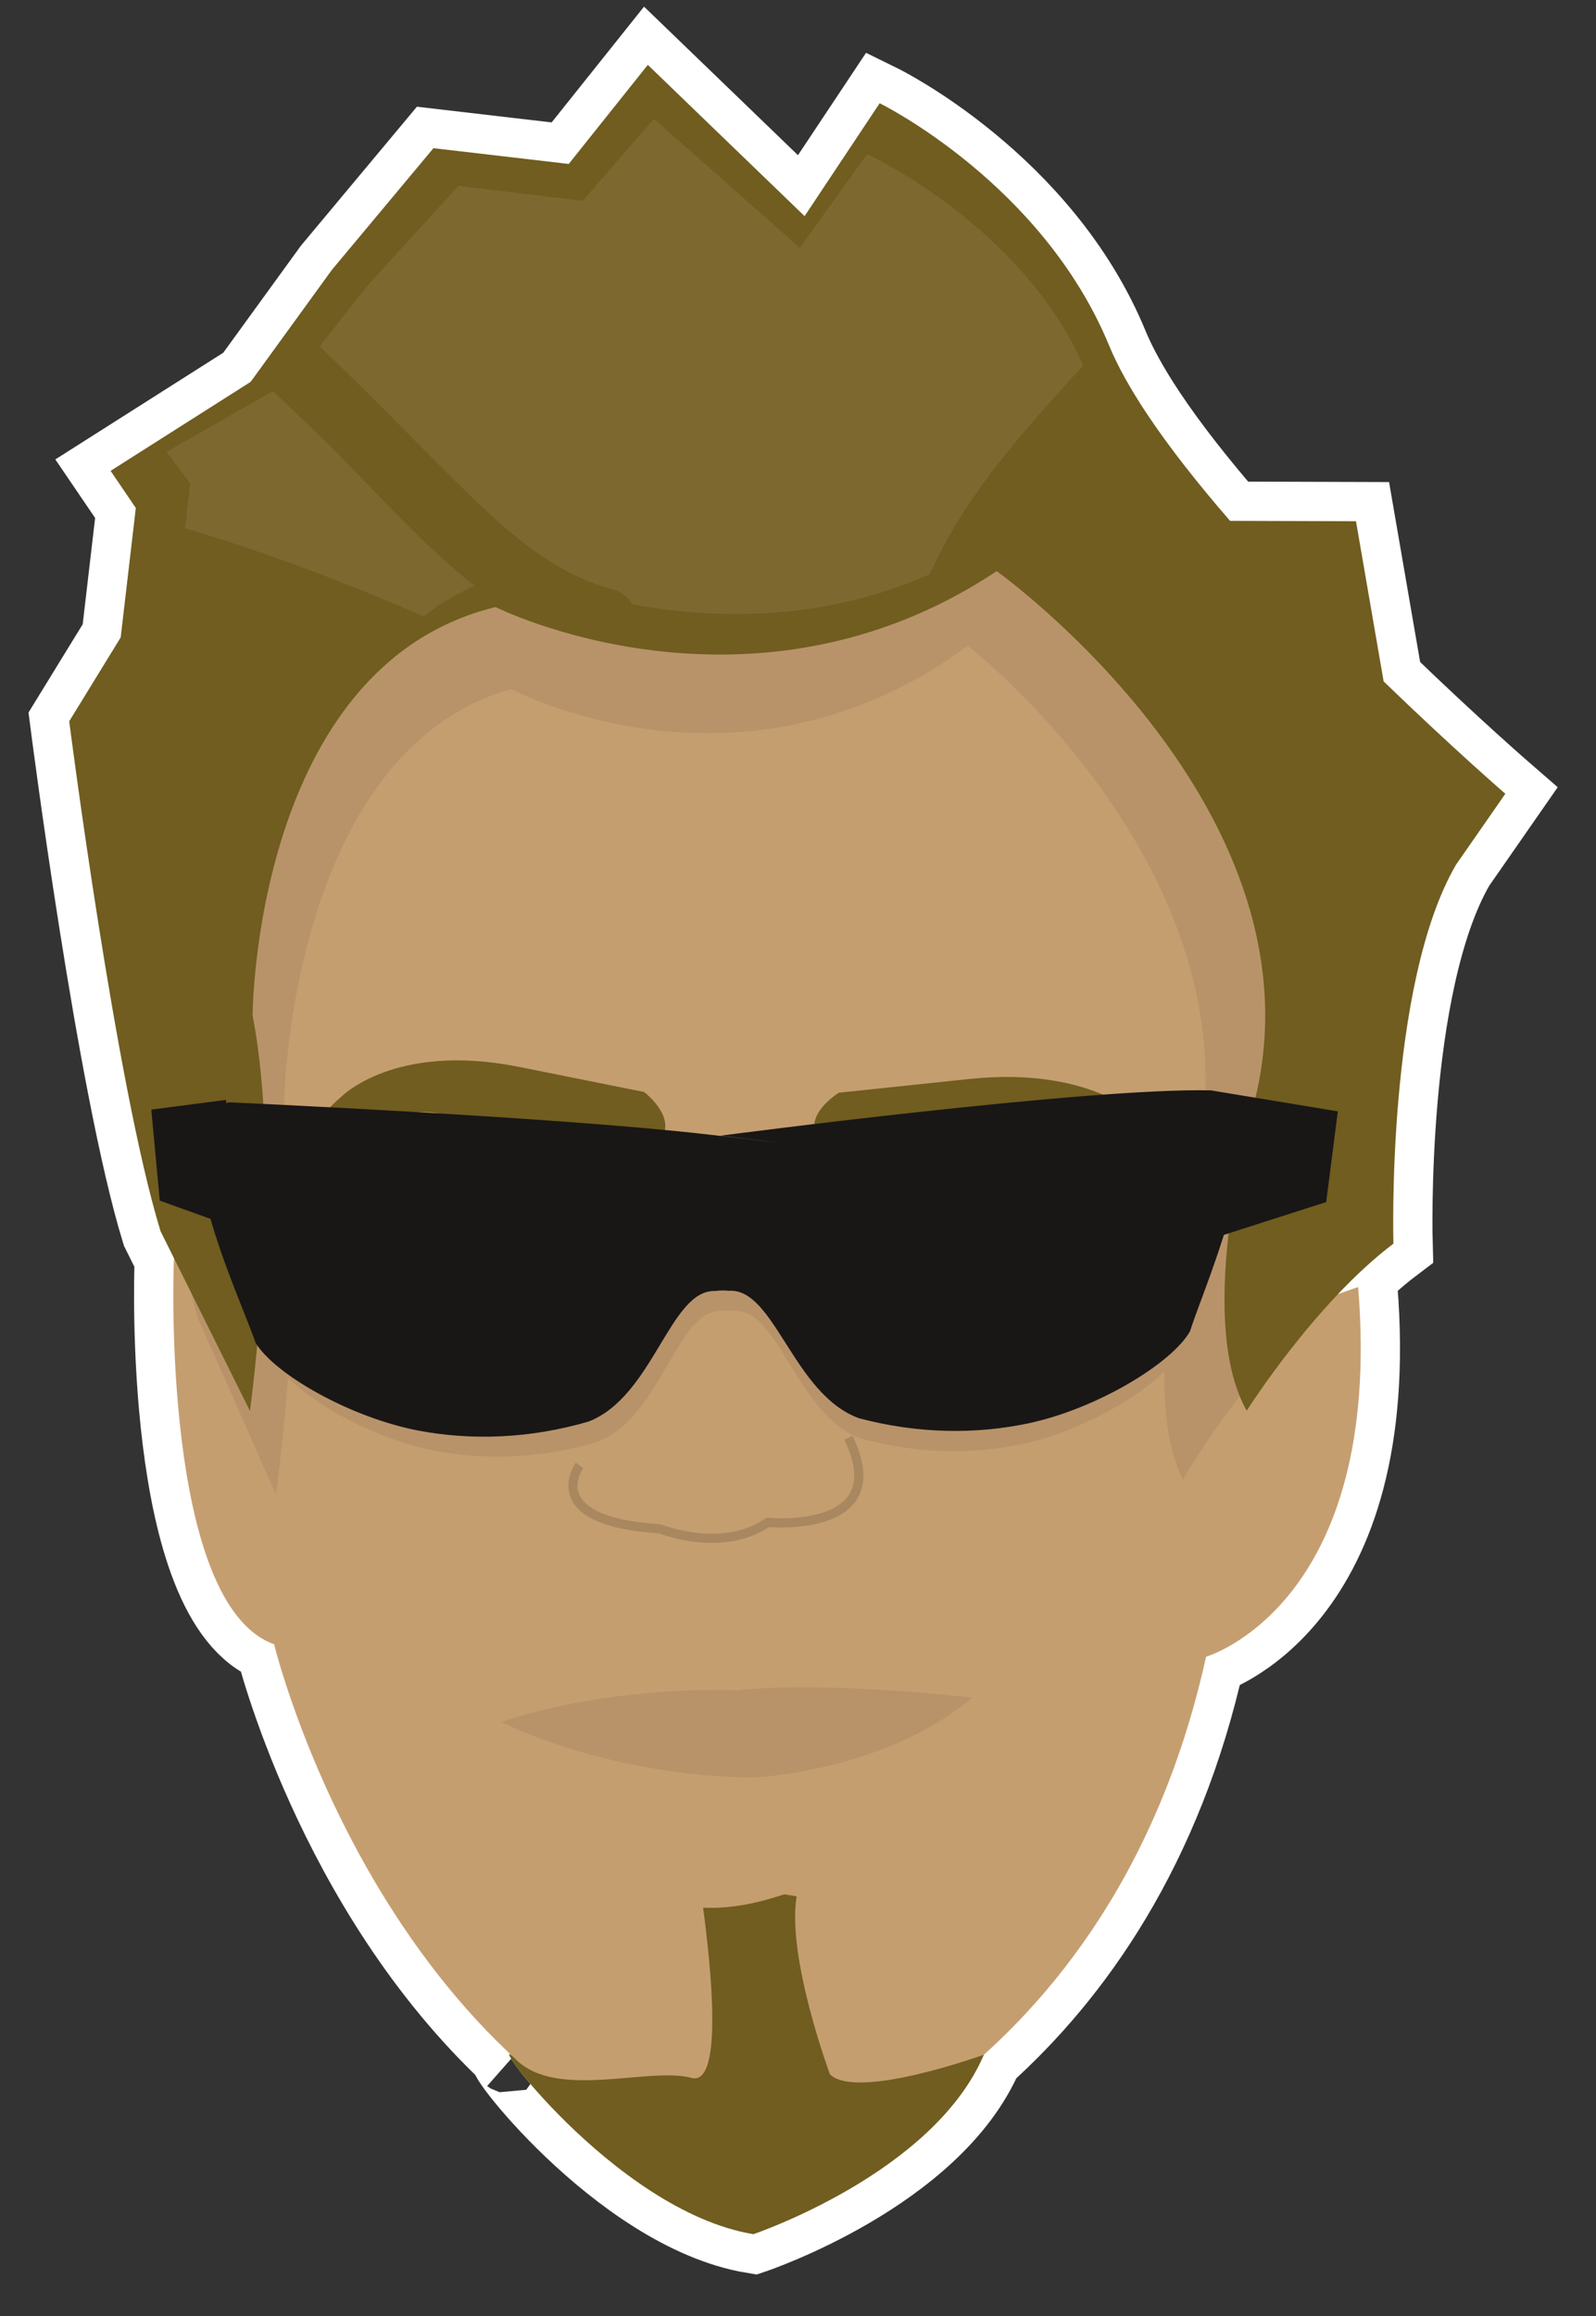 <?xml version="1.0" encoding="utf-8"?>
<!-- Generator: Adobe Illustrator 15.0.0, SVG Export Plug-In . SVG Version: 6.00 Build 0)  -->
<!DOCTYPE svg PUBLIC "-//W3C//DTD SVG 1.1//EN" "http://www.w3.org/Graphics/SVG/1.1/DTD/svg11.dtd">
<svg version="1.1" id="Layer_1" xmlns="http://www.w3.org/2000/svg" xmlns:xlink="http://www.w3.org/1999/xlink" x="0px" y="0px"
	 width="172.866px" height="250.748px" viewBox="0 0 172.866 250.748" enable-background="new 0 0 172.866 250.748"
	 xml:space="preserve">
<rect x="0" y="0" width="172.866" height="250.748" fill="#333333" stroke="none"/>
<path fill="#FFFFFF" stroke="#FFFFFF" stroke-width="8.504" stroke-miterlimit="10" d="M163.046,85.933
	c0,0-5.795-5.022-13.182-12.167l-2.994-17.338l-13.641-0.043c-3.432-3.961-6.582-7.935-9.051-11.654
	c-1.719-2.594-3.111-5.058-4.041-7.311c-7.27-17.627-24.859-26.244-24.859-26.244l-8.131,12.223L70.166,7.022l-8.565,10.727
	l-14.654-1.707L35.942,29.222l-8.794,12.117l-15.172,9.634l2.734,4.019l-1.638,14.014l-5.576,9.078c0,0,5.035,39.397,9.892,55.201
	l1.467,2.947l-0.043,0.869c0,0-1.307,36.56,10.876,40.901c0,0,6.403,26.481,25.793,44.566c-2.666-2.221,11.562,16.89,26.119,19.298
	c0,0,19.473-6.55,24.967-19.428c9.674-8.712,19.463-22.276,24.066-43.085c0,0,19.287-5.586,16.471-40.026l-2.18,0.767
	c1.867-1.967,3.898-3.87,6-5.458c0,0-0.811-27.986,6.775-41.015L163.046,85.933z"/>
<g>
	<path fill="#C59E70" d="M18.812,137.101c0,0-1.307,36.56,10.876,40.901c0,0,11.692,48.392,51.358,59.018
		c0,0,38.863-9.192,49.587-57.666c0,0,19.287-5.586,16.471-40.026l-10.463,3.679l1.883-60.12l-34.928-23.427l-48.679-1.256
		L33.346,69.579l-13.054,37.902L18.812,137.101z"/>
	<path fill="#B89369" d="M154.591,93.136c0,0-5.195-4.923-11.812-11.94l-2.459-17.254l-12.416,0.162
		c-3.061-3.896-5.869-7.816-8.061-11.489c-1.527-2.562-2.76-5.001-3.566-7.231C109.921,27.906,94.05,19.571,94.05,19.571
		l-7.578,12.314l-15.21-16.081L63.31,26.631l-13.308-1.484L39.794,38.456l-8.183,12.219l-13.947,9.838l2.429,3.971l-1.699,14.002
		l-5.208,9.139c0,0,3.994,39.227,8.178,54.913l8.521,19.264c0,0,3.65-25.821,0.896-42.702c0,0,0.691-37.736,24.602-44.5
		c0,0,24.895,13.4,49.448-4.684c0,0,32.766,25.412,24.369,57.593c0,0-6.189,22.547-1.086,32.673c0,0,6.863-11.721,14.723-18.281
		c0,0-0.316-27.902,6.779-41.015L154.591,93.136z"/>
	<path fill="#705D1F" d="M89.892,224.563c0,0-4.698-12.657-3.606-19.269l-1.347-0.219c-2.78,0.923-5.647,1.576-8.787,1.453
		c0.829,6.106,2.252,19.381-1.263,18.422c-4.546-1.24-14.598,2.397-18.967-1.975c-4.378-4.367,10.478,16.376,25.678,18.891
		c0,0,19.477-6.551,24.969-19.432C106.57,222.435,92.816,227.419,89.892,224.563z"/>
	<path fill="#B89369" d="M54.3,186.419c0,0,11.211,5.836,27.293,6.015c0,0,14.092-0.562,23.731-8.652c0,0-15.352-1.836-25.445-0.811
		C79.879,182.971,66.498,182.333,54.3,186.419z"/>
	<path fill="none" stroke="#A98860" stroke-miterlimit="10" d="M62.766,158.634c0,0-4.397,6.063,8.711,6.869
		c0,0,6.662,2.725,11.688-0.691c0,0,13.812,1.345,8.728-9.169"/>
	<path fill="#705D1F" d="M90.857,118.295c0,0-5.251,3.205-1.025,6.197c0,0,9.881,2.649,21.232-1.33c0,0,5.805-2.793,12.615,3.772
		c0,0,5.893-0.203,0.844-5.112c0,0-5.41-6.496-19.541-5.012L90.857,118.295z"/>
	<path fill="#705D1F" d="M69.768,118.219c0,0,4.815,3.653,0.49,6.262c0,0-9.774,1.772-20.429-3.186c0,0-5.393-3.289-12.509,2.652
		c0,0-5.681-0.723-0.406-5.168c0,0,5.758-5.994,19.305-3.28L69.768,118.219z"/>
	<path fill="#705D1F" d="M163.046,85.933c0,0-5.795-5.022-13.182-12.167l-2.994-17.338l-13.641-0.043
		c-3.432-3.961-6.582-7.935-9.051-11.654c-1.719-2.594-3.111-5.058-4.041-7.311c-7.27-17.627-24.859-26.244-24.859-26.244
		l-8.131,12.223L70.166,7.022l-8.565,10.727l-14.654-1.707L35.942,29.222l-8.794,12.117l-15.172,9.634l2.734,4.019l-1.638,14.014
		l-5.576,9.078c0,0,5.035,39.397,9.892,55.201l9.683,19.453c0,0,3.592-25.83,0.286-42.804c0,0,0.14-37.828,26.318-44.215
		c0,0,27.588,13.841,54.281-3.887c0,0,36.439,26.019,27.736,58.146c0,0-6.434,22.505-0.658,32.745c0,0,7.357-11.644,15.891-18.088
		c0,0-0.811-27.986,6.775-41.015L163.046,85.933z"/>
	<path fill="#7D6930" d="M20.06,57.186c8.803,2.635,17.432,5.867,25.836,9.544c1.628-1.284,3.443-2.409,5.507-3.297
		c-6.17-4.88-11.473-11.13-17.062-16.53c-1.584-1.528-3.178-3.049-4.774-4.561l-11.524,6.575l2.561,3.409L20.06,57.186z"/>
	<path fill="#7D6930" d="M100.712,62.151c3.895-8.721,10.305-15.641,16.625-22.604c-0.086-0.179-0.172-0.354-0.256-0.531
		c-6.908-14.871-23.158-22.332-23.158-22.332l-7.295,10.137L70.829,12.87l-7.711,8.875l-13.468-1.63L39.735,31.01l-5.119,6.499
		c0.745,0.709,1.495,1.415,2.234,2.128c4.785,4.6,9.339,9.43,14.108,14.039c4.428,4.285,9.254,8.488,15.34,10.105
		c1.041,0.277,1.76,0.885,2.204,1.639c8.389,1.575,20.202,2.037,32.2-3.252C100.708,62.162,100.71,62.157,100.712,62.151z"/>
	<path fill="#E6E6E6" stroke="#B89369" stroke-miterlimit="10" d="M42.069,135.44c0,0,12.828-12.902,25.356,0.626
		C67.426,136.066,57.774,142.109,42.069,135.44z"/>
	<path fill="#1D76BB" d="M56.58,138.859c0.791-0.342,1.725-0.479,2.796-0.301c0.03,0.002,0.057,0.01,0.087,0.016
		c0.975-0.801,1.684-1.937,1.902-3.283c0.281-1.701-0.265-3.342-1.336-4.526c-0.801-0.151-1.475-0.446-2.025-0.837
		c-0.679,0.207-1.454,0.27-2.311,0.127c-0.309-0.051-0.592-0.127-0.857-0.217c-0.72,0.431-1.587,0.666-2.587,0.621
		c-0.834,0.785-1.433,1.835-1.632,3.056c-0.291,1.735,0.28,3.41,1.393,4.604c0.107,0.01,0.201,0.018,0.306,0.036
		c0.802,0.129,1.457,0.413,2.011,0.786c0.652-0.184,1.39-0.225,2.203-0.092C56.545,138.851,56.565,138.859,56.58,138.859z"/>
	<path fill="none" stroke="#B89369" stroke-miterlimit="10" d="M42.069,135.44c0,0,12.828-12.902,25.356,0.626
		C67.426,136.066,57.774,142.109,42.069,135.44z"/>
	<path fill="#E6E6E6" stroke="#B89369" stroke-miterlimit="10" d="M91.705,135.562c0,0,12.824-12.903,25.354,0.624
		C117.058,136.186,107.4,142.231,91.705,135.562z"/>
	<path fill="#1D76BB" d="M106.212,138.982c0.791-0.345,1.725-0.482,2.795-0.307c0.031,0.005,0.057,0.016,0.088,0.018
		c0.971-0.801,1.68-1.932,1.902-3.281c0.279-1.703-0.266-3.342-1.338-4.525c-0.801-0.151-1.473-0.445-2.023-0.839
		c-0.68,0.208-1.455,0.269-2.316,0.128c-0.301-0.051-0.584-0.129-0.852-0.216c-0.721,0.429-1.588,0.665-2.588,0.618
		c-0.836,0.789-1.434,1.838-1.635,3.058c-0.287,1.734,0.283,3.41,1.396,4.604c0.102,0.01,0.201,0.016,0.305,0.035
		c0.801,0.127,1.455,0.41,2.01,0.783c0.654-0.179,1.389-0.223,2.205-0.09C106.179,138.976,106.195,138.982,106.212,138.982z"/>
	<path fill="none" stroke="#B89369" stroke-miterlimit="10" d="M91.705,135.562c0,0,12.824-12.903,25.354,0.624
		C117.058,136.186,107.4,142.231,91.705,135.562z"/>
	<path fill="#231F20" d="M57.311,134.65c-0.123,0.73-0.812,1.227-1.541,1.103c-0.734-0.12-1.227-0.808-1.107-1.54
		c0.123-0.73,0.812-1.225,1.546-1.105C56.938,133.23,57.428,133.921,57.311,134.65z"/>
	<path fill="#231F20" d="M106.945,134.741c-0.123,0.729-0.814,1.225-1.543,1.104c-0.73-0.118-1.223-0.808-1.104-1.542
		c0.123-0.726,0.812-1.221,1.539-1.101C106.572,133.323,107.064,134.011,106.945,134.741z"/>
	<path fill-rule="evenodd" clip-rule="evenodd" fill="#B89369" d="M130.041,120.241c-12.799-0.336-51.421,4.885-51.421,4.885
		s14.548,1.761-1.414-0.145c-15.959-1.908-50.118-3.492-50.118-3.492c-7.678,2.247,1.143,20.913,2.806,26.03
		c2.051,3.483,10.065,8.151,17.141,9.531c5.502,1.066,11.604,0.875,17.786-0.984c6.808-2.75,8.509-14.302,13.259-14.131
		c0.231-0.03,0.477-0.046,0.729-0.054c0.255,0,0.5,0.013,0.734,0.038c4.765-0.326,6.739,11.213,13.625,13.8
		c6.225,1.711,12.33,1.755,17.805,0.551c7.035-1.546,14.936-6.407,16.9-9.942C129.414,141.169,137.777,122.298,130.041,120.241z"/>
	<polygon fill-rule="evenodd" clip-rule="evenodd" fill="#191616" points="131.148,118.042 144.902,120.313 143.642,130.132 
		128.337,135.039 	"/>
	<path fill-rule="evenodd" clip-rule="evenodd" fill="#191616" d="M25.584,122.042c-0.611-0.916-0.967-1.926-1.125-2.967
		l-8.072,1.048l0.918,9.854l15.123,5.438l-1.388-10.71C28.934,124.625,26.804,123.86,25.584,122.042z"/>
	<path fill-rule="evenodd" clip-rule="evenodd" fill="#191616" d="M131.148,118.042c-13.225-0.328-53.126,4.908-53.126,4.908
		s15.023,1.754-1.459-0.146c-16.482-1.902-51.769-3.47-51.769-3.47c-7.933,2.251,1.168,20.913,2.885,26.029
		c2.122,3.484,10.401,8.147,17.707,9.522c5.681,1.068,11.98,0.872,18.37-0.992c7.035-2.75,8.792-14.302,13.697-14.132
		c0.247-0.033,0.497-0.051,0.758-0.056c0.26-0.005,0.52,0.011,0.762,0.036c4.921-0.326,6.951,11.213,14.068,13.794
		c6.428,1.709,12.732,1.75,18.391,0.543c7.27-1.548,15.432-6.415,17.461-9.95C130.488,138.976,139.134,120.097,131.148,118.042z"/>
</g>
</svg>
